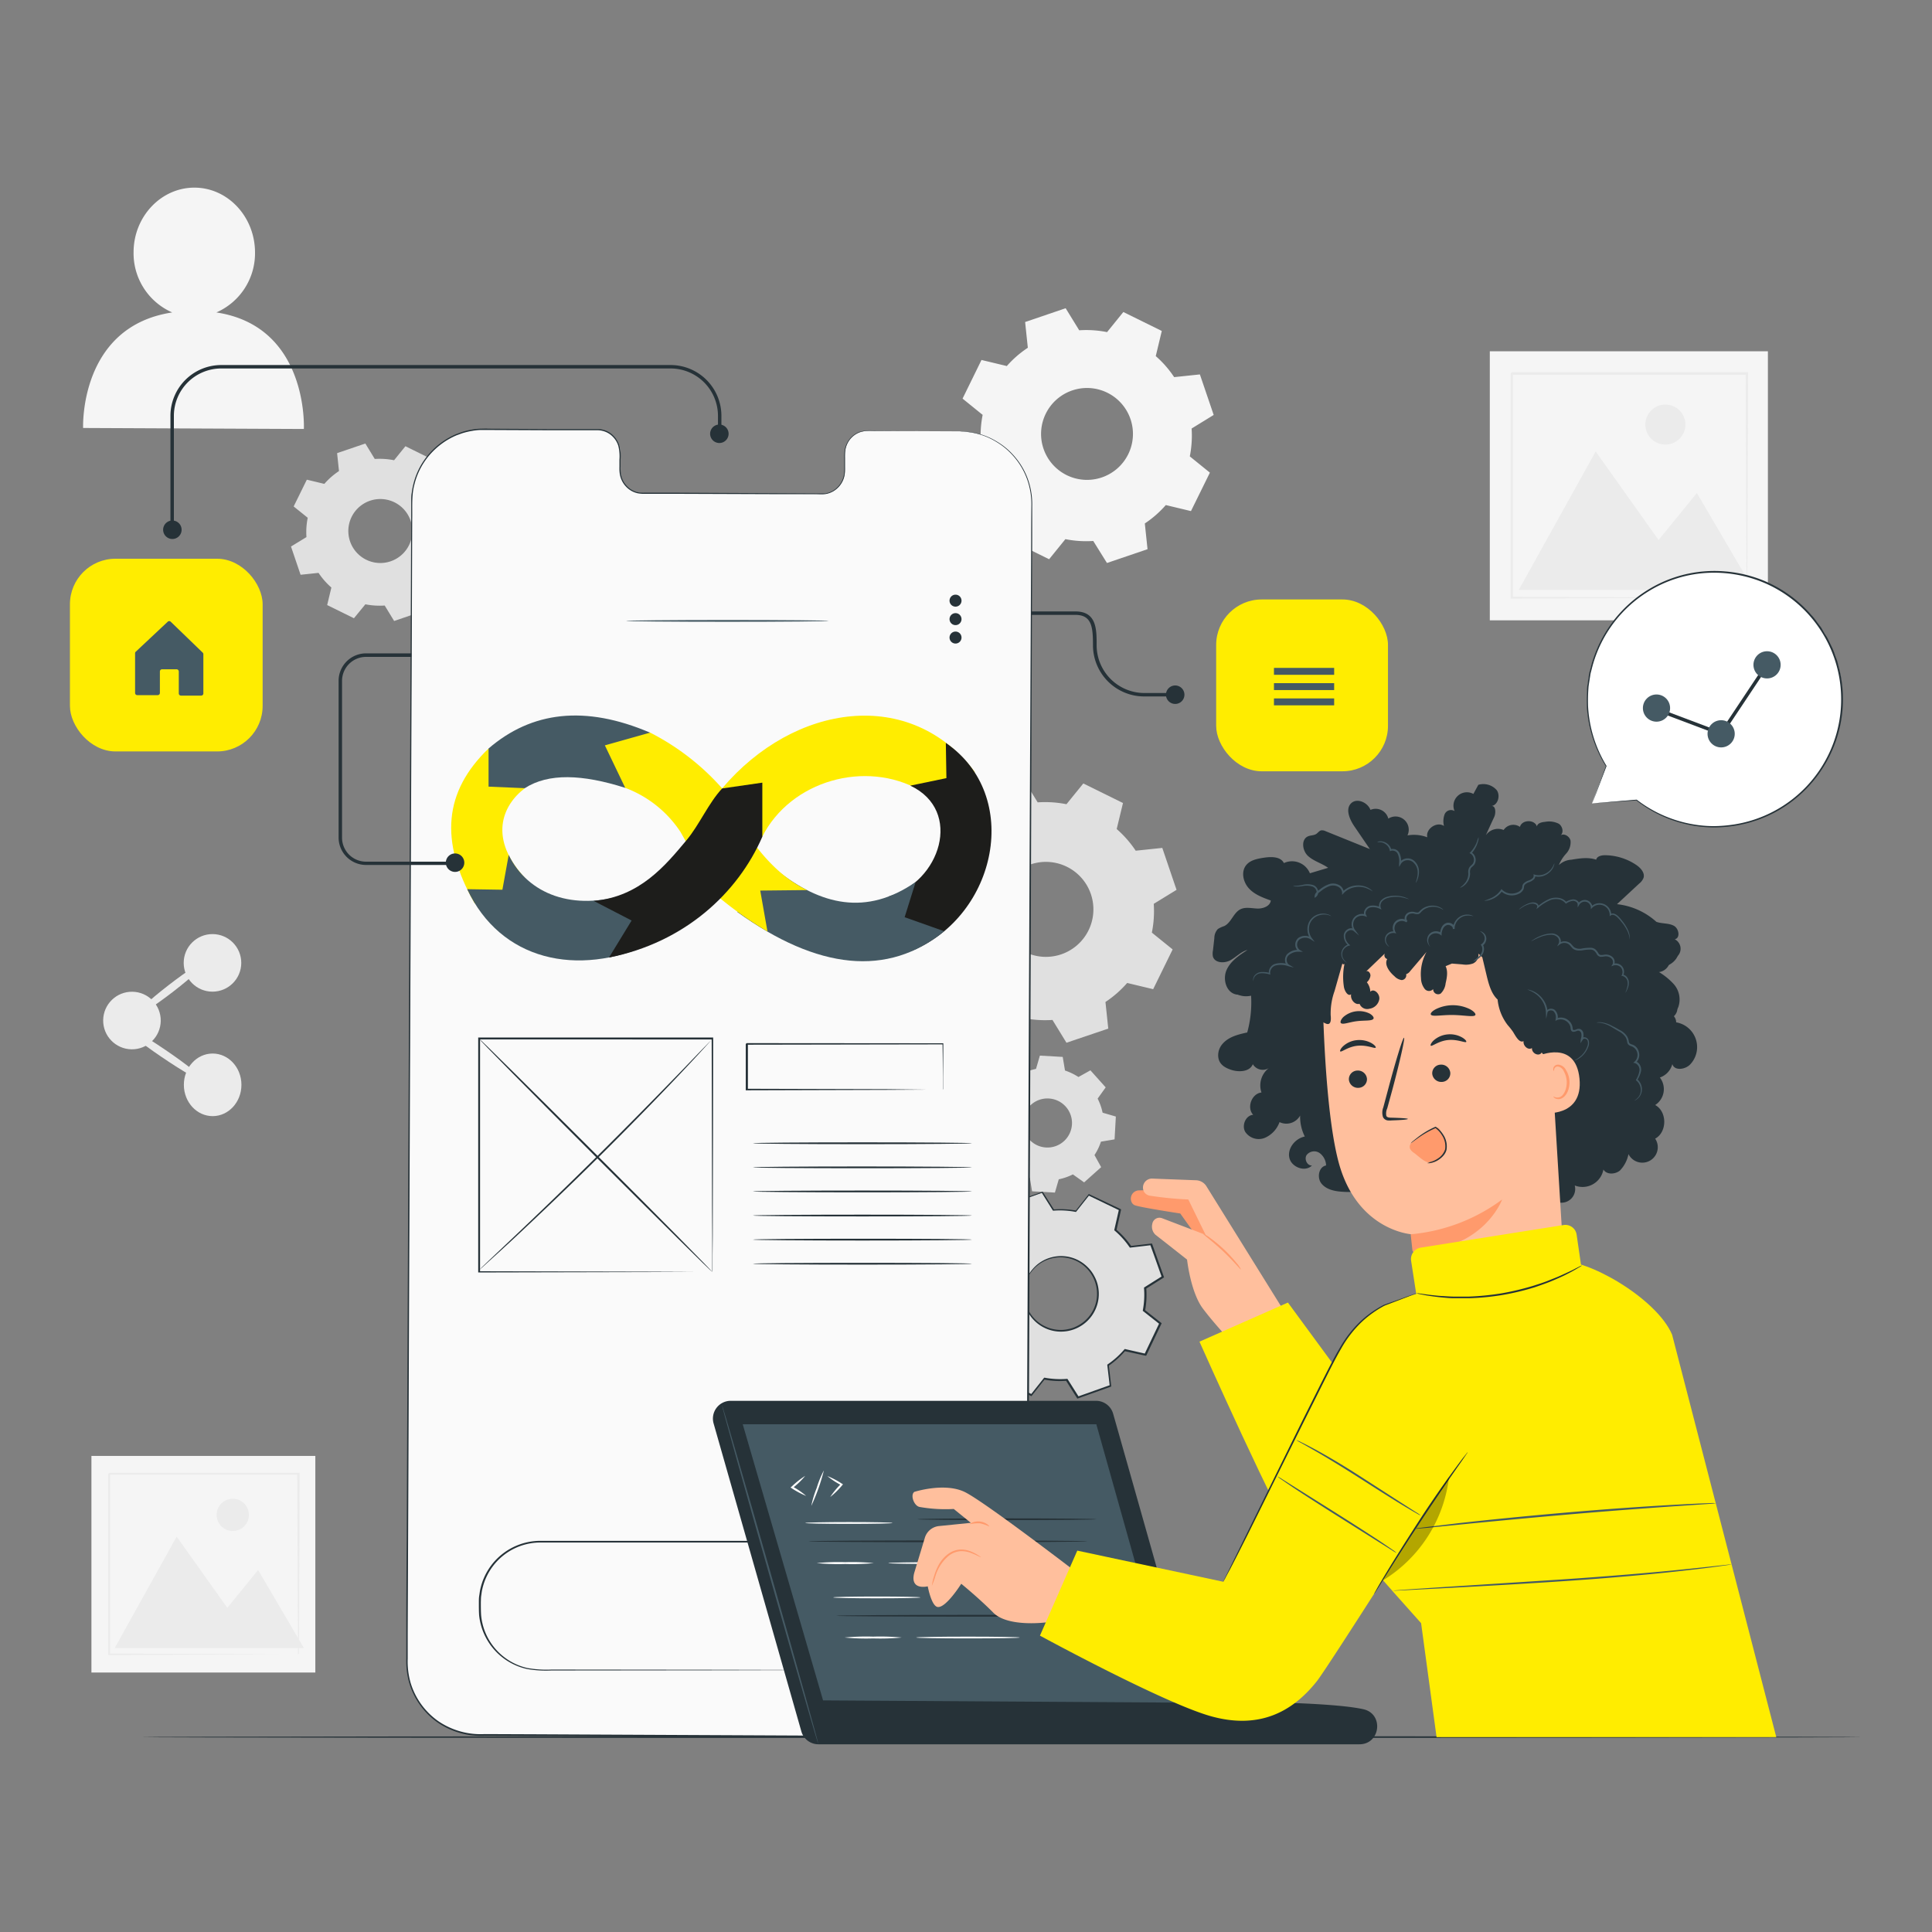 <svg xmlns="http://www.w3.org/2000/svg" id="Livello_1" data-name="Livello 1" width="500" height="500" viewBox="0 0 500 500"><rect x="0" y="0" width="500" height="500" fill="#808080" stroke="none"/><defs><style>      .cls-1 {        fill: #f5f5f5;      }      .cls-2 {        fill: #ebebeb;      }      .cls-3 {        fill: #e0e0e0;      }      .cls-4 {        fill: #263238;      }      .cls-5 {        fill: none;      }      .cls-6 {        fill: #fafafa;      }      .cls-7 {        fill: #455a64;      }      .cls-8 {        fill: #ffed00;      }      .cls-9 {        fill: #1d1d1b;      }      .cls-10 {        fill: #fff;      }      .cls-11 {        fill: #ffbf9d;      }      .cls-12 {        fill: #ff9a6c;      }      .cls-13 {        opacity: 0.3;      }    </style></defs><g><g><rect class="cls-1" x="385.56" y="90.91" width="71.97" height="69.63"></rect><polygon class="cls-2" points="393.05 152.68 412.96 116.84 429.24 139.75 439.14 127.58 453.86 152.68 393.05 152.68"></polygon><path class="cls-2" d="M436.18,109.88A5.18,5.18,0,1,1,431,104.7,5.18,5.18,0,0,1,436.18,109.88Z"></path><path class="cls-2" d="M452,154.78a1.79,1.79,0,0,1,0-.29c0-.21,0-.47,0-.81,0-.74,0-1.79,0-3.13,0-2.76,0-6.76-.07-11.83,0-10.17-.09-24.65-.15-42L452,97l-60.8,0c-.09.07.64-.64.33-.33v15.63q0,7.68,0,15c0,9.75,0,19,0,27.45l-.3-.3,44,.15,12.4.08,3.29,0,.85,0,.3,0h-.27l-.82,0-3.23,0-12.33.07-44.16.16h-.3v-.3c0-8.48,0-17.7,0-27.45q0-7.32,0-15V96.69c-.31.3.41-.43.35-.35l60.8,0h.29v.29c-.06,17.47-.11,32-.15,42.23,0,5-.06,9-.07,11.76,0,1.32,0,2.35,0,3.08,0,.32,0,.57,0,.78A1.15,1.15,0,0,1,452,154.78Z"></path></g><g><rect class="cls-1" x="23.66" y="376.79" width="57.95" height="56.06"></rect><polygon class="cls-2" points="29.69 426.51 45.72 397.67 58.83 416.1 66.8 406.31 78.65 426.51 29.69 426.51"></polygon><path class="cls-2" d="M64.41,392.05a4.17,4.17,0,1,1-4.17-4.17A4.16,4.16,0,0,1,64.41,392.05Z"></path><path class="cls-2" d="M77.11,428.21s0-.08,0-.23,0-.38,0-.66c0-.59,0-1.44,0-2.52,0-2.22,0-5.44-.06-9.52,0-8.19-.07-19.85-.12-33.85l.23.23-48.95,0c-.07.06.51-.51.27-.26h0V394c0,4.12,0,8.16,0,12.08,0,7.85,0,15.28,0,22.11l-.24-.24,35.4.12,10,.06,2.65,0h.68l.24,0h-.87l-2.6,0-9.93.06-35.56.13h-.24v-.24c0-6.83,0-14.26,0-22.11V381.45h0l.29-.29,49,0h.24v.24c0,14.06-.09,25.77-.12,34,0,4.06,0,7.26-.06,9.47,0,1.06,0,1.89,0,2.48,0,.26,0,.46,0,.62A.85.85,0,0,1,77.11,428.21Z"></path></g><path class="cls-3" d="M257.21,286.38a14.32,14.32,0,0,1,1.67-3.48l-1.73-3.13,4.41-3.94,2.91,2.08a14.64,14.64,0,0,1,3.65-1.28l1-3.44,5.91.34.59,3.52a14.92,14.92,0,0,1,3.48,1.68L282.2,277l3.95,4.41-2.08,2.91a14.71,14.71,0,0,1,1.28,3.64l3.43,1-.33,5.91-3.53.59a14.25,14.25,0,0,1-1.67,3.47l1.73,3.13L280.57,306l-2.91-2.07a14.36,14.36,0,0,1-3.65,1.27l-1,3.44-5.91-.33-.59-3.53a14.5,14.5,0,0,1-3.48-1.67l-3.13,1.73L256,300.42l2.08-2.92a14.57,14.57,0,0,1-1.28-3.64l-3.43-1,.33-5.91,3.53-.59Zm7.53,3.91a6.35,6.35,0,1,0,6.7-6A6.34,6.34,0,0,0,264.74,290.29Z"></path><path class="cls-3" d="M249.2,217.24a27.84,27.84,0,0,1,5.61-4.92l-.72-6.89,10.84-3.68,3.62,5.9a28.36,28.36,0,0,1,7.45.48l4.36-5.37,10.27,5.06L289,214.55a28.43,28.43,0,0,1,4.92,5.61l6.88-.72,3.69,10.85-5.9,3.62a28,28,0,0,1-.49,7.45l5.38,4.35L298.44,256l-6.73-1.61a27.85,27.85,0,0,1-5.62,4.92l.73,6.89L276,269.86l-3.62-5.9a28.38,28.38,0,0,1-7.45-.48l-4.35,5.37-10.28-5.06,1.62-6.73a27.89,27.89,0,0,1-4.93-5.61l-6.88.72-3.68-10.84,5.9-3.62a27.94,27.94,0,0,1,.48-7.45l-5.38-4.36,5.07-10.27,6.73,1.61Zm10.46,12.67a12.29,12.29,0,1,0,16.45-5.59A12.28,12.28,0,0,0,259.66,229.91Z"></path><path class="cls-3" d="M83.94,125.23a18.63,18.63,0,0,1,3.79-3.32l-.49-4.64,7.31-2.49,2.44,4a19,19,0,0,1,5,.33l2.93-3.63,6.93,3.42-1.09,4.53a18.63,18.63,0,0,1,3.32,3.79l4.65-.49,2.48,7.31-4,2.45a18.9,18.9,0,0,1-.33,5l3.63,2.94-3.41,6.92-4.54-1.08a19.26,19.26,0,0,1-3.79,3.32l.49,4.64L102,160.71l-2.44-4a18.94,18.94,0,0,1-5-.32L91.6,160l-6.93-3.41,1.09-4.54a18.63,18.63,0,0,1-3.32-3.79l-4.65.49-2.48-7.31,4-2.44a18.59,18.59,0,0,1,.33-5L76,131.07l3.41-6.93,4.54,1.09ZM91,133.77A8.28,8.28,0,1,0,102.09,130,8.28,8.28,0,0,0,91,133.77Z"></path><path class="cls-1" d="M260.52,94.78A27,27,0,0,1,266,90l-.7-6.66,10.49-3.57,3.51,5.71a27.42,27.42,0,0,1,7.21.47l4.21-5.2,9.95,4.9-1.56,6.51a27,27,0,0,1,4.76,5.44l6.66-.7,3.57,10.49-5.71,3.51a27.42,27.42,0,0,1-.47,7.21l5.2,4.21-4.9,9.95-6.51-1.56a27.21,27.21,0,0,1-5.43,4.76l.7,6.66-10.5,3.57L282.93,140a27.42,27.42,0,0,1-7.21-.47l-4.21,5.2-9.95-4.9,1.57-6.51a26.74,26.74,0,0,1-4.77-5.44l-6.66.7-3.57-10.49,5.71-3.51a27.42,27.42,0,0,1,.47-7.21l-5.2-4.21,4.9-10,6.51,1.56Zm10.13,12.27a11.89,11.89,0,1,0,15.93-5.41A11.89,11.89,0,0,0,270.65,107.05Z"></path><path class="cls-1" d="M56,80.86A16.72,16.72,0,0,0,66,65.38c0-9.25-7-16.78-15.63-16.82S34.6,56,34.57,65.23a16.71,16.71,0,0,0,10,15.63c-24.16,3.64-23.06,29.9-23.06,29.9l57.13.26S79.94,84.48,56,80.86Z"></path><g><circle class="cls-2" cx="34.15" cy="264.11" r="7.45" transform="translate(-230.41 294.57) rotate(-89.2)"></circle><circle class="cls-2" cx="54.99" cy="249.19" r="7.45"></circle><ellipse class="cls-2" cx="55.03" cy="280.75" rx="7.45" ry="8.1" transform="translate(-0.39 0.08) rotate(-0.08)"></ellipse><path class="cls-2" d="M52.83,279.79c-.32.47-5.27-2.34-11.06-6.28s-10.23-7.51-9.91-8,5.27,2.34,11.06,6.28S53.15,279.33,52.83,279.79Z"></path><path class="cls-2" d="M53.43,248.67c.34.44-3.48,4-8.54,7.91s-9.45,6.74-9.8,6.29,3.48-4,8.54-7.91S53.08,248.22,53.43,248.67Z"></path></g><path class="cls-4" d="M481.9,449.56c0,.13-99.71.23-222.69.23s-222.72-.1-222.72-.23,99.7-.24,222.72-.24S481.9,449.43,481.9,449.56Z"></path><g><path class="cls-3" d="M257.57,320.89A21.83,21.83,0,0,1,261.9,317l-.63-5.37,8.42-3,2.88,4.57a21.54,21.54,0,0,1,5.82.31l3.34-4.24,8.06,3.85-1.19,5.26a21.88,21.88,0,0,1,3.9,4.33l5.36-.63,3,8.42-4.57,2.88a21.94,21.94,0,0,1-.3,5.82l4.23,3.34-3.84,8.06-5.27-1.19a22.2,22.2,0,0,1-4.33,3.9l.63,5.36-8.42,3-2.88-4.57a21.86,21.86,0,0,1-5.81-.3L266.93,361l-8.06-3.85,1.19-5.26a21.83,21.83,0,0,1-3.89-4.33l-5.37.63-3-8.42,4.56-2.88a22,22,0,0,1,.31-5.82l-4.24-3.34,3.85-8.06,5.26,1.19Zm8.29,9.78a9.58,9.58,0,1,0,12.78-4.52A9.57,9.57,0,0,0,265.86,330.67Z"></path><g><path class="cls-5" d="M257.57,320.89A21.83,21.83,0,0,1,261.9,317l-.63-5.37,8.42-3,2.88,4.57a21.54,21.54,0,0,1,5.82.31l3.34-4.24,8.06,3.85-1.19,5.26a21.88,21.88,0,0,1,3.9,4.33l5.36-.63,3,8.42-4.57,2.88a21.94,21.94,0,0,1-.3,5.82l4.23,3.34-3.84,8.06-5.27-1.19a22.2,22.2,0,0,1-4.33,3.9l.63,5.36-8.42,3-2.88-4.57a21.86,21.86,0,0,1-5.81-.3L266.93,361l-8.06-3.85,1.19-5.26a21.83,21.83,0,0,1-3.89-4.33l-5.37.63-3-8.42,4.56-2.88a22,22,0,0,1,.31-5.82l-4.24-3.34,3.85-8.06,5.26,1.19Zm8.29,9.78a9.58,9.58,0,1,0,12.78-4.52A9.57,9.57,0,0,0,265.86,330.67Z"></path><path class="cls-4" d="M265.86,330.67a7.26,7.26,0,0,1,1.21-2,9.54,9.54,0,0,1,5.45-3.37,9.67,9.67,0,0,1,9,2.67,9,9,0,0,1,1.67,2.26,9.16,9.16,0,0,1,1,2.77,9.74,9.74,0,0,1-5,10.47,9.82,9.82,0,0,1-5.58,1.11,9.75,9.75,0,0,1-4.82-1.86,9.66,9.66,0,0,1-2.89-3.43,9.51,9.51,0,0,1-.82-6.36,7.33,7.33,0,0,1,.83-2.22,20.42,20.42,0,0,0-.65,2.25,9.57,9.57,0,0,0,.93,6.18,9.41,9.41,0,0,0,7.46,5,8.39,8.39,0,0,0,2.68-.14,8.52,8.52,0,0,0,2.64-.94,9.31,9.31,0,0,0,4.77-10,9.44,9.44,0,0,0-2.51-4.82,9.47,9.47,0,0,0-14,.51A19.88,19.88,0,0,0,265.86,330.67Z"></path><path class="cls-4" d="M257.57,320.89l-.33-.06-1-.21-4-.85.08,0-3.8,8.08,0-.14,4.25,3.33.07.05,0,.08a21.89,21.89,0,0,0-.29,5.78V337l-.08.05-4.56,2.89.07-.19c1,2.65,2,5.46,3,8.41l-.2-.12,5.36-.64h.12l.07.09a21.94,21.94,0,0,0,3.86,4.29l.09.08,0,.12c-.37,1.63-.77,3.43-1.19,5.26L259,357l8.07,3.84-.27.06c1-1.32,2.19-2.77,3.34-4.24l.09-.11.13,0a22.15,22.15,0,0,0,5.75.3h.14l.07.11,2.89,4.57-.27-.1,8.42-3-.16.25c-.2-1.7-.41-3.53-.63-5.37v-.14l.11-.08a22,22,0,0,0,4.28-3.84h0l.09-.11.13,0,5.27,1.2-.26.12,3.85-8.06.06.28-4.23-3.34-.11-.09,0-.14a21.41,21.41,0,0,0,.31-5.75v-.14l.11-.07,4.57-2.88-.09.26c-1-2.87-2-5.68-3-8.42l.22.14-5.36.63h-.12l-.07-.1a21.8,21.8,0,0,0-3.86-4.3l-.09-.08,0-.11,1.2-5.27.1.22-8-3.86.21-.05-3.35,4.23-.06.08-.1,0a21.61,21.61,0,0,0-5.77-.32h-.1l-.05-.08-2.86-4.57.16,0-8.43,3,.06-.11c.24,2.15.44,3.9.61,5.37v0l0,0a22.51,22.51,0,0,0-3.37,2.79c-.34.34-.58.61-.75.78a3.45,3.45,0,0,1-.25.26l.22-.28c.16-.19.39-.46.73-.81a21,21,0,0,1,3.34-2.87l0,.07c-.18-1.46-.4-3.21-.66-5.35v-.09l.08,0,8.41-3,.1,0,.06.09,2.89,4.56-.14-.07a22.21,22.21,0,0,1,5.86.29l-.16.06,3.33-4.24.09-.11.13.06,8.07,3.83.14.07,0,.15q-.57,2.56-1.18,5.26l-.07-.19a22.24,22.24,0,0,1,3.94,4.36l-.2-.09,5.36-.63.17,0,.06.16,3,8.42.06.16-.15.1-4.57,2.88.11-.21a22,22,0,0,1-.31,5.88l-.08-.22,4.24,3.34.14.11-.08.17c-1.26,2.65-2.55,5.34-3.84,8.06l-.08.17-.18,0L291,349.66l.23-.08h0a22.39,22.39,0,0,1-4.38,3.93l.1-.22c.22,1.84.43,3.67.63,5.36l0,.18-.17.07-8.42,3-.17.06-.1-.15-2.88-4.57.21.1a21.76,21.76,0,0,1-5.87-.31l.21-.08-3.35,4.24-.11.13-.15-.07-8.06-3.86-.15-.07,0-.16c.42-1.83.82-3.63,1.2-5.26l.06.19A21.77,21.77,0,0,1,256,347.7l.18.08-5.36.62-.15,0-.05-.14-3-8.42,0-.13.11-.07,4.57-2.87-.07.14a22.36,22.36,0,0,1,.32-5.85l.05.13-4.22-3.36-.08-.06,0-.08,3.89-8,0-.06,0,0,3.9.92,1,.24Z"></path></g></g><g><g><path class="cls-6" d="M248.38,111.63l-23.87-.11a5.93,5.93,0,0,0-5.83,6l0,4.31a5.92,5.92,0,0,1-5.82,6l-46.53-.21a5.92,5.92,0,0,1-5.77-6.07l0-4.32a5.92,5.92,0,0,0-5.77-6.07l-8.4,0-20.9-.1a18.78,18.78,0,0,0-18.87,18.66l-1.27,300.46A18.77,18.77,0,0,0,124.05,449l122.88.57a18.76,18.76,0,0,0,18.87-18.65l1.27-300.47A18.75,18.75,0,0,0,248.38,111.63Z"></path><path class="cls-4" d="M248.38,111.63l.64,0a15.69,15.69,0,0,1,1.9.16,17.62,17.62,0,0,1,7,2.45,17.9,17.9,0,0,1,4.27,3.47,18.74,18.74,0,0,1,3.56,5.6,19.33,19.33,0,0,1,1.38,7.61c0,2.77,0,5.72,0,8.84-.09,25-.22,61.13-.38,105.78s-.38,97.84-.61,156.89q0,11.07-.09,22.41l0,5.69a19.1,19.1,0,0,1-3.28,10.93,20.42,20.42,0,0,1-4,4.25,18.56,18.56,0,0,1-5.11,2.85,20.88,20.88,0,0,1-2.83.82,20.54,20.54,0,0,1-2.93.34c-3.93.07-7.84,0-11.78,0l-23.88-.11-49-.22-25.06-.11-12.66-.06a19.92,19.92,0,0,1-12.19-3.39,19.15,19.15,0,0,1-7.41-10.26,20.55,20.55,0,0,1-.77-6.33l0-6.32q0-12.63.11-25.07.1-24.9.21-49c.14-32.13.27-63.13.4-92.66s.26-57.59.38-83.85q.09-19.68.17-38c0-1.53,0-3,0-4.55,0-.76,0-1.52.14-2.27a18.28,18.28,0,0,1,.42-2.23,18.69,18.69,0,0,1,4.08-7.86,19.42,19.42,0,0,1,7-5.08c.68-.23,1.35-.52,2-.7a17,17,0,0,1,2.09-.47,15,15,0,0,1,2.11-.23c.71,0,1.42-.06,2.11,0l16.34.09,7.87,0,3.85,0a5.87,5.87,0,0,1,3.65,1.12,6.23,6.23,0,0,1,2.21,3.07,11.08,11.08,0,0,1,.31,3.7c0,.61,0,1.22,0,1.82a9.64,9.64,0,0,0,.08,1.79,5.89,5.89,0,0,0,1.47,3.12,5.65,5.65,0,0,0,2.91,1.72,7.41,7.41,0,0,0,1.7.13h1.73l6.77,0,24.72.13,10.9.06c.86,0,1.73,0,2.55,0a5.56,5.56,0,0,0,2.3-.81,6,6,0,0,0,2.63-3.8,10.88,10.88,0,0,0,.14-2.28c0-.76,0-1.5,0-2.24a12.16,12.16,0,0,1,.12-2.18,6.23,6.23,0,0,1,.73-2,5.93,5.93,0,0,1,3-2.6,9.73,9.73,0,0,1,3.72-.36l12.16.08,7.48,0,2.55,0h-10l-12.16,0a9.58,9.58,0,0,0-3.67.36,5.76,5.76,0,0,0-2.94,2.54,6.15,6.15,0,0,0-.71,2,12.64,12.64,0,0,0-.11,2.15v2.24a10.73,10.73,0,0,1-.15,2.32,6.16,6.16,0,0,1-2.7,3.92,5.77,5.77,0,0,1-2.37.85c-.87.08-1.71,0-2.58,0l-10.9,0-24.72-.09-6.77,0h-1.73a8.11,8.11,0,0,1-1.76-.15,5.9,5.9,0,0,1-3.06-1.8,6.16,6.16,0,0,1-1.54-3.26,10.24,10.24,0,0,1-.08-1.83c0-.6,0-1.21,0-1.82a11.12,11.12,0,0,0-.31-3.61,5.88,5.88,0,0,0-2.11-2.92,5.62,5.62,0,0,0-3.47-1.06l-3.86,0-7.86,0-16.34-.07c-.7,0-1.4,0-2.09,0a14.54,14.54,0,0,0-2.08.23,18.35,18.35,0,0,0-2.05.46c-.68.18-1.33.46-2,.69a19.07,19.07,0,0,0-6.89,5,18.31,18.31,0,0,0-4,7.72c-.78,2.87-.5,5.91-.57,9q-.06,18.28-.14,38c-.11,26.26-.22,54.32-.34,83.84s-.25,60.53-.38,92.66q-.09,24.11-.2,49-.06,12.45-.11,25.07,0,3.15,0,6.32a20.2,20.2,0,0,0,.74,6.2,18.78,18.78,0,0,0,7.23,10,19.47,19.47,0,0,0,11.93,3.31l12.66.05,25.06.12,49,.23,23.88.11c3.94,0,7.88.09,11.76,0a21.21,21.21,0,0,0,2.86-.32,21.51,21.51,0,0,0,2.77-.81,18.23,18.23,0,0,0,5-2.78,19.94,19.94,0,0,0,3.9-4.15,19.5,19.5,0,0,0,2.43-5.11c1.13-3.63.7-7.49.81-11.26q0-11.34.1-22.41c.27-59.05.51-112.23.71-156.89s.4-80.8.52-105.78q0-4.68.05-8.84a19.07,19.07,0,0,0-1.35-7.56,18.48,18.48,0,0,0-3.51-5.57,18,18,0,0,0-4.23-3.47,17.61,17.61,0,0,0-7-2.48,14.37,14.37,0,0,0-1.89-.18Z"></path></g><path class="cls-4" d="M227.44,432.33l.72-.06.87-.06,1.21-.19a17,17,0,0,0,3.25-1,16.79,16.79,0,0,0,3.94-2.44,15.4,15.4,0,0,0,5.48-11.07,20.74,20.74,0,0,0-.8-7.84,15.65,15.65,0,0,0-1.94-3.85,16.35,16.35,0,0,0-3.1-3.3,15.09,15.09,0,0,0-4.13-2.34,16.9,16.9,0,0,0-2.36-.7,15.94,15.94,0,0,0-2.5-.28c-3.41-.07-7,0-10.68,0l-23.58,0-54,0a15.41,15.41,0,0,0-15,12.06c-.14.55-.19,1.11-.28,1.67s-.07,1.12-.1,1.68c0,1.14,0,2.28.07,3.39a15.45,15.45,0,0,0,12,13.69,28.26,28.26,0,0,0,6.23.39l44.13.05,29.75.07,8.09,0,2.1,0c.48,0,.72,0,.72,0s-.24,0-.72,0l-2.1,0-8.09,0-29.75.07-44.13.05a28.15,28.15,0,0,1-6.32-.38A15.92,15.92,0,0,1,124,418.08c-.08-1.15-.07-2.29-.07-3.43,0-.57,0-1.15.1-1.73s.15-1.16.29-1.72a15.91,15.91,0,0,1,15.49-12.43l54,0,23.58,0c3.7,0,7.26,0,10.7.05a17.93,17.93,0,0,1,2.55.29,17.67,17.67,0,0,1,2.41.73,15.3,15.3,0,0,1,4.21,2.4,16.29,16.29,0,0,1,3.16,3.39,15.81,15.81,0,0,1,2,3.92,21,21,0,0,1,.78,8,15.57,15.57,0,0,1-5.63,11.19,15.08,15.08,0,0,1-7.29,3.37l-1.21.17-.88,0Z"></path><path class="cls-7" d="M214.47,160.69c0,.12-11.74.23-26.22.23s-26.23-.11-26.23-.23,11.74-.24,26.23-.24S214.47,160.56,214.47,160.69Z"></path><g><path class="cls-4" d="M248.84,155.45a1.55,1.55,0,1,1-1.55-1.55A1.55,1.55,0,0,1,248.84,155.45Z"></path><path class="cls-4" d="M248.84,160.23a1.55,1.55,0,1,1-1.55-1.55A1.55,1.55,0,0,1,248.84,160.23Z"></path><path class="cls-4" d="M248.84,165a1.55,1.55,0,1,1-1.55-1.55A1.55,1.55,0,0,1,248.84,165Z"></path></g><path class="cls-4" d="M184.33,329.18s0-.1,0-.29,0-.48,0-.84c0-.75,0-1.84,0-3.25,0-2.86,0-7-.05-12.29,0-10.57-.06-25.64-.1-43.7l.2.2L124,269h0l.24-.23c0,22.1,0,42.82,0,60.37L124,329l43.71.1,12.29.05,3.25,0h0l-3.21,0-12.24.06-43.84.1h-.2v-.2c0-17.55,0-38.27,0-60.37v-.24H124l60.37,0h.2v.21c0,18.12-.08,33.23-.1,43.83,0,5.26,0,9.4-.06,12.24,0,1.39,0,2.47,0,3.21,0,.35,0,.62,0,.82S184.33,329.18,184.33,329.18Z"></path><path class="cls-4" d="M184.13,269.09l-.13.17-.43.49-1.65,1.82c-1.44,1.58-3.55,3.84-6.17,6.62-5.25,5.55-12.6,13.14-20.88,21.34s-16,15.48-21.55,20.68c-2.8,2.6-5.09,4.68-6.68,6.11L124.8,328l-.48.41c-.11.09-.17.14-.18.13a1,1,0,0,1,.15-.16l.45-.45,1.78-1.7,6.57-6.22c5.55-5.26,13.16-12.56,21.45-20.77s15.66-15.75,21-21.24l6.28-6.52,1.72-1.76.45-.45C184.06,269.13,184.12,269.08,184.13,269.09Z"></path><path class="cls-4" d="M184.33,329.18c-.09.09-13.68-13.35-30.35-30s-30.12-30.26-30-30.36,13.68,13.35,30.36,30S184.42,329.09,184.33,329.18Z"></path><path class="cls-4" d="M244,282a1.12,1.12,0,0,1,0-.22v-.6q0-.84,0-2.34c0-2,0-5-.08-8.7l.14.14-50.73.09h0l.23-.23h0V282l-.23-.23,36.12.1L240,282l2.89,0h.76l.27,0h-.24l-.73,0-2.84,0-10.64.06-36.28.11H193V270.19h0c.1-.1-.24.23.23-.23h0L244,270h.13v.13c0,3.75-.05,6.72-.07,8.78,0,1,0,1.76,0,2.31,0,.24,0,.43,0,.58A1.31,1.31,0,0,1,244,282Z"></path><g><path class="cls-4" d="M251.56,295.87c0,.13-12.7.24-28.36.24s-28.37-.11-28.37-.24,12.7-.23,28.37-.23S251.56,295.75,251.56,295.87Z"></path><path class="cls-4" d="M251.56,302.11c0,.13-12.7.23-28.36.23s-28.37-.1-28.37-.23,12.7-.23,28.37-.23S251.56,302,251.56,302.11Z"></path><path class="cls-4" d="M251.56,308.34c0,.13-12.7.24-28.36.24s-28.37-.11-28.37-.24,12.7-.23,28.37-.23S251.56,308.22,251.56,308.34Z"></path><path class="cls-4" d="M251.56,314.58c0,.13-12.7.23-28.36.23s-28.37-.1-28.37-.23,12.7-.23,28.37-.23S251.56,314.45,251.56,314.58Z"></path><path class="cls-4" d="M251.56,320.81c0,.13-12.7.24-28.36.24s-28.37-.11-28.37-.24,12.7-.23,28.37-.23S251.56,320.68,251.56,320.81Z"></path><path class="cls-4" d="M251.56,327.05c0,.13-12.7.23-28.36.23s-28.37-.1-28.37-.23,12.7-.23,28.37-.23S251.56,326.92,251.56,327.05Z"></path></g><g><path class="cls-8" d="M126.44,193.71,135.82,204c-5.87,4.43-9.55,13.12.28,23.46l-13.22,6.4C113.62,217.63,114.93,204.81,126.44,193.71Z"></path><path class="cls-7" d="M120.91,230.12l9.11.14,1.63-9c5,10.27,16.82,14.56,30.34,10.18l6.83,12.69C149.3,253.07,129.55,248.5,120.91,230.12Z"></path><path class="cls-8" d="M197.26,216.55c7.38-14.59,26.86-20,40.86-12l14.2-4.7c-16.58-22.12-46.71-17.92-65.43,4.18Z"></path><path class="cls-9" d="M230,232l6,14.07c22-9.15,28.62-40.15,8.78-53.81l.15,9.12-9.34,1.94C249.38,209.84,243.25,228.33,230,232Z"></path><path class="cls-7" d="M190.78,236c20.82,15,39,16.93,53.57,5l-10.23-3.63,2.85-9.11c-12.75,8.85-24.6,6-36-3.09Z"></path><path class="cls-7" d="M126.44,193.71v9.87l9.38.4c6.09-3.94,14.9-3.62,26-.08l6.45-14.28C151.4,182.4,137.58,184.12,126.44,193.71Z"></path><path class="cls-8" d="M161.81,203.9l-5.27-11,11.72-3.3a63.13,63.13,0,0,1,18.63,14.43c5.39,11.87,12.78,22,22,26.32l-12.14.13,1.87,10.59a97.4,97.4,0,0,1-13.38-9.53l-9.11-16.21A29.54,29.54,0,0,0,161.81,203.9Z"></path><path class="cls-9" d="M186.89,204.05c-3.56,3.82-5.9,9.44-9.25,13.43-5.34,6.37-12,14.6-24,15.67l9.82,5.08-5.85,9.58c19.61-3.9,33.33-16.69,39.68-31.26v-14Z"></path></g></g><g><path class="cls-4" d="M306.53,179.8a2.39,2.39,0,1,1-2.39-2.4A2.39,2.39,0,0,1,306.53,179.8Z"></path><path class="cls-4" d="M304.14,180.24h-8A13.26,13.26,0,0,1,282.86,167c0-4.78-.32-7.87-4.59-7.87H267v-.89h11.32c5.49,0,5.49,4.62,5.49,8.7a12.37,12.37,0,0,0,12.34,12.41h8Z"></path></g><g><rect class="cls-8" x="18.1" y="144.6" width="49.87" height="49.87" rx="11.78"></rect><path class="cls-7" d="M35.55,179.9h5.27a.56.56,0,0,0,.56-.56v-5.56a.57.57,0,0,1,.56-.57H45.7a.58.58,0,0,1,.57.57v5.68a.56.56,0,0,0,.56.56h5.24a.56.56,0,0,0,.56-.56V169.3a.54.54,0,0,0-.17-.4l-8.28-8a.55.55,0,0,0-.77,0l-8.27,7.76a.52.52,0,0,0-.18.41l0,10.24A.56.56,0,0,0,35.55,179.9Z"></path></g><g><rect class="cls-8" x="314.74" y="155.14" width="44.47" height="44.47" rx="11.78"></rect><g><rect class="cls-7" x="329.7" y="172.85" width="15.58" height="1.79"></rect><rect class="cls-7" x="329.7" y="176.8" width="15.58" height="1.79"></rect><rect class="cls-7" x="329.7" y="180.75" width="15.58" height="1.79"></rect></g></g><g><path class="cls-4" d="M47,137.1a2.39,2.39,0,1,1-2.39-2.39A2.39,2.39,0,0,1,47,137.1Z"></path><path class="cls-4" d="M188.56,112.26a2.39,2.39,0,1,1-2.39-2.39A2.39,2.39,0,0,1,188.56,112.26Z"></path><path class="cls-4" d="M45,136.14h-.89V107.61A13.16,13.16,0,0,1,57.29,94.47H173.55a13.16,13.16,0,0,1,13.15,13.14v4.65h-.89v-4.65a12.27,12.27,0,0,0-12.26-12.25H57.29A12.27,12.27,0,0,0,45,107.61Z"></path></g><g><path class="cls-4" d="M120.16,223.27a2.39,2.39,0,1,1-2.39-2.4A2.39,2.39,0,0,1,120.16,223.27Z"></path><path class="cls-4" d="M118,223.85H94.73a7.1,7.1,0,0,1-7.1-7.1V176.19a7.1,7.1,0,0,1,7.1-7.1h11.73V170H94.73a6.22,6.22,0,0,0-6.21,6.21v40.56A6.22,6.22,0,0,0,94.73,223H118Z"></path></g><g><g><path class="cls-10" d="M412,207.93l3.62-9.7a33.06,33.06,0,1,1,7.92,8.81v0Z"></path><path class="cls-4" d="M412,207.93l.77-.07,2.22-.19,8.55-.72-.07.17v0a.1.1,0,0,1,.14-.14,33.1,33.1,0,0,0,14.94,6.42,30.94,30.94,0,0,0,5.08.4,36.54,36.54,0,0,0,5.42-.47,32.78,32.78,0,0,0,6.58-62.88,33.44,33.44,0,0,0-14.93-2.11,32.28,32.28,0,0,0-13.53,4.37,32.86,32.86,0,0,0-15,19.53c-.12.46-.24.91-.35,1.36a8,8,0,0,0-.29,1.36c-.14.9-.28,1.79-.41,2.67a44.43,44.43,0,0,0-.13,5.12,32.83,32.83,0,0,0,4.77,15.45.14.14,0,0,1,0,.09c-1.19,3.12-2.11,5.52-2.73,7.16-.32.81-.55,1.43-.72,1.86s-.26.64-.26.64l.22-.61c.15-.43.37-1,.66-1.85.61-1.66,1.5-4.1,2.65-7.27v.08a32.94,32.94,0,0,1-4.91-15.54,47.69,47.69,0,0,1,.11-5.17c.13-.88.27-1.78.4-2.7a11.15,11.15,0,0,1,.29-1.37c.12-.45.23-.91.35-1.37a33.26,33.26,0,0,1,15.17-19.81,32.68,32.68,0,0,1,13.69-4.44A33.85,33.85,0,0,1,455.77,150a33,33,0,0,1,13.08,9.24,15.63,15.63,0,0,1,1.26,1.56l1.2,1.61,1,1.7a13.43,13.43,0,0,1,1,1.74c.29.59.57,1.19.86,1.78a19.24,19.24,0,0,1,.71,1.83c.22.62.47,1.22.65,1.84l.48,1.88a32.75,32.75,0,0,1,.14,15,33.4,33.4,0,0,1-15.81,21.5,33,33,0,0,1-11.26,4,37.06,37.06,0,0,1-5.48.46,33.78,33.78,0,0,1-5.12-.43,33,33,0,0,1-15-6.57l.14-.14h0a.11.11,0,0,1,0,.15l-.06,0-8.64.59-2.19.14Z"></path></g><g><polygon class="cls-4" points="445.6 190.45 428.54 184.01 428.86 183.18 445.25 189.36 456.94 171.81 457.69 172.3 445.6 190.45"></polygon><circle class="cls-7" cx="428.7" cy="183.25" r="3.52"></circle><circle class="cls-7" cx="445.43" cy="189.91" r="3.52"></circle><circle class="cls-7" cx="457.31" cy="172.06" r="3.52"></circle></g></g><g><g><path class="cls-4" d="M308.13,437c-3.53-12.89-16.43-58.38-20.05-71.13a4.6,4.6,0,0,0-4.42-3.34H189.1a4.6,4.6,0,0,0-4.42,5.86l22.71,79.69a4.58,4.58,0,0,0,4.42,3.34h140c5.49,0,6.37-7.91,1-9.08l-.31-.07c-8.5-1.75-31.16-1.9-39.93-1.89A4.59,4.59,0,0,1,308.13,437Z"></path><polygon class="cls-7" points="192.22 368.6 213.01 440.06 303.97 440.63 283.73 368.6 192.22 368.6"></polygon><path class="cls-10" d="M231,394.15c0,.13-5.06.23-11.31.23s-11.31-.1-11.31-.23,5.07-.24,11.31-.24S231,394,231,394.15Z"></path><path class="cls-10" d="M226.14,404.53a58.89,58.89,0,0,1-7.39.23,59,59,0,0,1-7.4-.23,57.77,57.77,0,0,1,7.4-.24A57.67,57.67,0,0,1,226.14,404.53Z"></path><path class="cls-10" d="M256.71,404.53c0,.13-6,.23-13.42.23s-13.42-.1-13.42-.23,6-.24,13.42-.24S256.71,404.4,256.71,404.53Z"></path><path class="cls-10" d="M208.63,387.14a21.34,21.34,0,0,1-3.76-2l-.28-.17.24-.21.11-.09a21.91,21.91,0,0,1,3.44-2.71,20.08,20.08,0,0,1-3.14,3.06l-.1.09,0-.37A19.24,19.24,0,0,1,208.63,387.14Z"></path><path class="cls-10" d="M214.12,382a20.58,20.58,0,0,1,3.81,2l.24.15-.19.21,0,0a20.63,20.63,0,0,1-3.12,3.06,20,20,0,0,1,2.78-3.37l0-.06.05.36A19.72,19.72,0,0,1,214.12,382Z"></path><path class="cls-10" d="M213.22,380.54a51.26,51.26,0,0,1-3.26,9.19,26,26,0,0,1,1.41-4.67A25,25,0,0,1,213.22,380.54Z"></path><path class="cls-4" d="M283.72,393.18c0,.13-10.37.23-23.15.23s-23.16-.1-23.16-.23,10.37-.23,23.16-.23S283.72,393.05,283.72,393.18Z"></path><path class="cls-4" d="M281.46,398.89c0,.13-16.18.24-36.14.24s-36.15-.11-36.15-.24,16.18-.23,36.15-.23S281.46,398.76,281.46,398.89Z"></path><path class="cls-10" d="M238.22,413.41c0,.13-5.06.23-11.31.23s-11.3-.1-11.3-.23,5.06-.23,11.3-.23S238.22,413.28,238.22,413.41Z"></path><path class="cls-10" d="M233.37,423.79a59.12,59.12,0,0,1-7.4.23,59,59,0,0,1-7.4-.23,59,59,0,0,1,7.4-.23A59.12,59.12,0,0,1,233.37,423.79Z"></path><path class="cls-10" d="M263.93,423.79c0,.13-6,.23-13.42.23s-13.42-.1-13.42-.23,6-.23,13.42-.23S263.93,423.66,263.93,423.79Z"></path><path class="cls-4" d="M288.69,418.16c0,.13-16.19.23-36.15.23s-36.15-.1-36.15-.23,16.18-.24,36.15-.24S288.69,418,288.69,418.16Z"></path><path class="cls-7" d="M211.81,451.44c-.13,0-5.82-19.6-12.71-43.85s-12.39-43.94-12.27-44,5.82,19.6,12.71,43.86S211.93,451.41,211.81,451.44Z"></path></g><g><g><path class="cls-11" d="M236.62,386.1s7.75-2.5,13,0,31.83,23,31.83,23L277,424.85l-6.09-5s-10,1.38-13.84-2.49-8.3-7.48-8.3-7.48-4,6.38-6.14,6c-1.6-.28-2.53-5.34-2.53-5.34s-4.67,1.18-3.51-3.44l2.77-9.16a4.27,4.27,0,0,1,3.68-3l8.22-.83-4.43-3.59A38.59,38.59,0,0,1,238,390C236.53,389.72,235.53,386.9,236.62,386.1Z"></path><path class="cls-12" d="M253.84,403c0,.07-.92-.47-2.44-1.06a7,7,0,0,0-2.76-.5,5.6,5.6,0,0,0-3.14,1.22,11.06,11.06,0,0,0-3.41,5.22,22.35,22.35,0,0,1-.91,2.51,11.71,11.71,0,0,1,.6-2.62,14.52,14.52,0,0,1,1.11-2.71,8.5,8.5,0,0,1,2.33-2.77,5.86,5.86,0,0,1,3.4-1.28,6.8,6.8,0,0,1,2.9.62,11.73,11.73,0,0,1,1.74.93C253.66,402.81,253.86,403,253.84,403Z"></path><path class="cls-12" d="M256,395.05a10.09,10.09,0,0,0-2.43-.82,10.34,10.34,0,0,0-2.55.23s.21-.26.68-.45a4.08,4.08,0,0,1,3.75.44C255.87,394.75,256.05,395,256,395.05Z"></path></g><g><path class="cls-12" d="M297.59,308l-2.81.07a2.14,2.14,0,0,0-1.82,3.23,1.52,1.52,0,0,0,.73.62c1.56.58,11.76,2.13,11.76,2.13l4.66,6.51,3.59-2.13s-4.46-12.15-4.17-11.85S297.59,308,297.59,308Z"></path><path class="cls-11" d="M332.89,340.25,312.22,307a3.29,3.29,0,0,0-2.67-1.55l-11.3-.43a2.32,2.32,0,0,0-2.18,3.4,2.13,2.13,0,0,0,1.39,1,87.71,87.71,0,0,0,10.07,1l4.48,9.15-11.25-4.29a1.88,1.88,0,0,0-2.55,1.48,2.88,2.88,0,0,0,.84,2.81c1.91,1.48,8.16,6.41,8.16,6.41s.91,8.44,4.09,12.67,8.24,9.57,8.24,9.57Z"></path><path class="cls-12" d="M321.16,328.55c-.11.09-2-2.28-4.74-4.84s-5.19-4.33-5.11-4.45a7.3,7.3,0,0,1,1.71,1,36.52,36.52,0,0,1,3.72,3.07,35.64,35.64,0,0,1,3.28,3.54A7.12,7.12,0,0,1,321.16,328.55Z"></path></g><g><path class="cls-4" d="M432.44,263.5a2.83,2.83,0,0,0,.62-4.79c1.34-.94.69-3.15-.55-4.21s-2.93-1.62-3.95-2.9a3.37,3.37,0,0,0,3.68-3.33,2.74,2.74,0,0,0,1.18-5.19c1.51-.29,1.11-2.8-.26-3.51s-3-.47-4.49-1A18.13,18.13,0,0,0,418.48,234l5.74-5.33a3.61,3.61,0,0,0,1.12-1.46c.41-1.3-.72-2.57-1.84-3.34a14.74,14.74,0,0,0-8.13-2.54c-.93,0-2.08.26-2.28,1.16-2-.7-4.27-.36-6.4,0a5.14,5.14,0,0,0-3.26,1.39,10,10,0,0,1,1.92-3,4.31,4.31,0,0,0,1.1-3.32c-.25-1.18-1.8-2.06-2.72-1.28,1.06-.64.72-2.41-.31-3.09a5.56,5.56,0,0,0-3.59-.49c-.86.07-1.93.33-2.08,1.18-.6-1.87-3.89-1.78-4.39.12a3,3,0,0,0-4.22.8,3.83,3.83,0,0,0-5.17,2.59c.91-2,1.81-4,2.72-5.93.51-1.12.4-3.1-.8-2.84,1.75-.19,2.48-2.68,1.47-4.12a4.58,4.58,0,0,0-4.77-1.39l-1.28,2.36a3.48,3.48,0,0,0-4.87,4.43,1.78,1.78,0,0,0-2.56.81,5.09,5.09,0,0,0-.18,3.05c-1.85-1.25-4.8.76-4.32,2.93a9.75,9.75,0,0,0-5.13-.49,3.42,3.42,0,0,0-4.95-4.34,3.38,3.38,0,0,0-4.62-2.26c-.77-2-3.59-3.18-5.06-1.66s-.33,4.14.9,5.94l4,5.86-11.48-4.64a2,2,0,0,0-1.13-.2c-.51.12-.83.64-1.27.93-.62.4-1.44.32-2.12.61-1.85.79-1.5,3.72,0,5.09s3.56,1.88,5.2,3.06L339,226a5,5,0,0,0-6.73-2.64c-.85-1.71-3.26-1.67-5.15-1.39-1.69.26-3.54.6-4.61,1.93-1.38,1.71-.79,4.37.69,6s3.63,2.41,5.68,3.15c-.17,1.48-2,2.13-3.48,2.08s-3.07-.47-4.4.2c-1.8.92-2.34,3.43-4.15,4.33a7.83,7.83,0,0,0-1.66.76,3.45,3.45,0,0,0-.92,2.37l-.36,3.21a3.87,3.87,0,0,0,0,1.59c.53,1.66,2.95,1.77,4.48.94s2.78-2.25,4.47-2.69c-2.14,1.38-4.4,2.88-5.43,5.21s-.13,5.68,2.34,6.28,4.66-1.75,6.21-3.8,3.86-4.32,6.31-3.51"></path><path class="cls-4" d="M428.79,262.39c1.67-1.57,5-.11,5,2.19a6.5,6.5,0,0,1,3.63,10.89c-1.29,1.36-4.12,1.71-4.62-.09a5,5,0,0,1-3.23,3.48,4.9,4.9,0,0,1-1.21,7.12c3.12,1.68,3.14,7,0,8.7a4,4,0,1,1-6.91,4,8.51,8.51,0,0,1-2.22,4.26c-1.23,1-3.43,1.13-4.27-.27a5.49,5.49,0,0,1-7.42,4.13,3.55,3.55,0,0,1-6.81,2l-9,1.68a32.5,32.5,0,0,1-6,.75,16.49,16.49,0,0,1-7.48-1.83,5.62,5.62,0,0,0-2.33-.85,5.69,5.69,0,0,0-2.67,1,14.82,14.82,0,0,1-14.48-.55,7.36,7.36,0,0,0-2.12-1.09,6.66,6.66,0,0,0-2.73.15,26.6,26.6,0,0,1-6.73.35c-1.92-.14-4-.6-5.21-2.12s-.69-4.33,1.21-4.67a4.15,4.15,0,0,0-1.68-3.22,2.49,2.49,0,0,0-3.35.51c-.69,1.05.12,2.8,1.37,2.72-1.76,1.8-5.31.45-5.85-2s1.52-5,4-5.5a11.44,11.44,0,0,1-1.21-5.42,4.08,4.08,0,0,1-5.33,1.69,7,7,0,0,1-3.84,4.09,4.2,4.2,0,0,1-5.05-1.59c-.94-1.68.15-4.25,2.07-4.39-1.74-1.86-.38-5.51,2.15-5.77a5.64,5.64,0,0,1,2.22-6.54,3,3,0,0,1-4.46-.79c-.79,2-3.67,2.14-5.73,1.42-1.61-.56-3.24-1.5-3.24-3.75a4.5,4.5,0,0,1,1.09-2.88c1.61-1.9,4.08-2.48,6.43-3a29.14,29.14,0,0,0,1-9.52,5.64,5.64,0,0,1-6.53-3.38l12.29-9.62s30-8,31.07-8.15S429,262.26,429,262.26c1.64,1.38,4.44.37,5.33-1.59a6,6,0,0,0-1.18-6,17.37,17.37,0,0,0-5.13-3.82c2-.36,4.18-.79,5.53-2.43a3.28,3.28,0,0,0,.49-3.62c-.92-1.68-2.94-1.34-4.36-2.2a7.45,7.45,0,0,1-1.92-2.14"></path><path class="cls-11" d="M400.09,250.7a6.41,6.41,0,0,0-6.38-5.9l-34.79-5.12c-11,0-16.83,14.07-16.41,25.05.47,12.18,1.53,27,3.89,35.93,4.74,17.88,18.9,18.77,18.9,18.77s.64,6,1.39,12.58l37.89-7.86Z"></path><g><g><g><path class="cls-4" d="M349.09,279.41a2.35,2.35,0,0,0,2.49,2.12,2.24,2.24,0,0,0,2.19-2.35,2.35,2.35,0,0,0-2.49-2.12A2.24,2.24,0,0,0,349.09,279.41Z"></path><path class="cls-4" d="M370.66,277.88a2.35,2.35,0,0,0,2.49,2.12,2.24,2.24,0,0,0,2.19-2.35,2.35,2.35,0,0,0-2.49-2.12A2.24,2.24,0,0,0,370.66,277.88Z"></path><path class="cls-4" d="M346.86,272.1c.32.28,1.95-1.21,4.46-1.46s4.47.82,4.71.49c.12-.15-.23-.67-1.09-1.17a6.47,6.47,0,0,0-3.81-.77,6.14,6.14,0,0,0-3.51,1.55C346.91,271.41,346.7,272,346.86,272.1Z"></path></g><path class="cls-4" d="M370.28,270.62c.32.27,2-1.21,4.46-1.46s4.48.81,4.72.48c.12-.15-.23-.67-1.1-1.17a6.38,6.38,0,0,0-3.81-.76,6.24,6.24,0,0,0-3.51,1.54C370.33,269.92,370.13,270.5,370.28,270.62Z"></path><path class="cls-4" d="M364.35,289.58c0-.14-1.59-.25-4.15-.32-.65,0-1.27-.06-1.42-.49a3.22,3.22,0,0,1,.24-1.94q.66-2.41,1.39-5.07c1.92-7.21,3.24-13.11,2.95-13.19s-2.08,5.71-4,12.92L358,286.58a3.75,3.75,0,0,0-.07,2.55,1.61,1.61,0,0,0,1.15.83,4.67,4.67,0,0,0,1.1,0C362.78,289.88,364.35,289.73,364.35,289.58Z"></path><path class="cls-12" d="M365.08,319.43a46.49,46.49,0,0,0,23.67-9s-4.82,13.29-23.18,13.44Z"></path><path class="cls-12" d="M365.09,296a21,21,0,0,1,6.46-4.18c1.31-.3,1.14,1.24,2,2.33a4,4,0,0,1,.34,4.17c-.8,1.51-2.45,2.79-3.92,2.59s-2.84-1.7-4.06-2.57a2.91,2.91,0,0,1-.9-.88,1.32,1.32,0,0,1,0-1.32"></path></g><path class="cls-4" d="M370.29,262.55c.32.66,2.79.08,5.77.13s5.44.62,5.76,0c.15-.31-.33-.91-1.36-1.48a10,10,0,0,0-8.78-.07C370.64,261.65,370.15,262.24,370.29,262.55Z"></path><path class="cls-4" d="M347,264.75c.5.53,2.16-.24,4.24-.48s3.87,0,4.22-.64c.15-.31-.19-.85-1-1.32a6.19,6.19,0,0,0-6.82.91C347,263.88,346.81,264.49,347,264.75Z"></path></g><path class="cls-4" d="M402.54,269.3a3.07,3.07,0,0,1-.48,3.58,2.12,2.12,0,0,1-3.07-.5c-.67,1.15-2.61.27-2.52-1.15-.92.66-2.35-.52-2.17-1.79-1.09.56-2-1.2-2.71-2.37a18.09,18.09,0,0,0-1.37-1.74,12.86,12.86,0,0,1-2.64-6.65c-1.67-1.52-2.33-4.08-2.9-6.47-.35-1.48-.71-3-1.06-4.46l-1-.95a2.47,2.47,0,0,1-1.36,2.53,5.33,5.33,0,0,1-2.75.26l-2.76-.22-1.63.68c.66,1.35.34,3,0,4.46a4.27,4.27,0,0,1-1.28,2.63,1.29,1.29,0,0,1-1.94-1.17,1.42,1.42,0,0,1-2.23-.1,4.7,4.7,0,0,1-.92-2.71,11.9,11.9,0,0,1,1.43-6.8l-4.2,4.93a2.14,2.14,0,0,1-1.07.83,1.24,1.24,0,0,1-1.16,1.52,3.15,3.15,0,0,1-1.87-1c-1.28-1.07-2.72-3-1.86-4.44a1,1,0,0,1-.62-1.44l-4.86,4.66c.49-.37,1.17.39,1.13,1.09a2.77,2.77,0,0,1-.93,1.7,4.18,4.18,0,0,1,.9,2.46c.86-1,2.48.46,2.33,1.87a3,3,0,0,1-2.57,2.52,2.11,2.11,0,0,1-2.55-1.28c-1.14.38-2.45-1.1-2.18-2.47-.78.66-1.69-.78-1.87-1.92a16.61,16.61,0,0,1,.23-6.29c.06.29-.24.58-.47.44a.47.47,0,0,1,0-.72l-2.18,7.67a17.11,17.11,0,0,0-1,6.27c.09.88.12,2.09-.6,2.25a1.06,1.06,0,0,1-.6-.09,11,11,0,0,1-5.43-5,8.29,8.29,0,0,1-1-2.49c-.37-1.85.21-3.75.13-5.64a17.58,17.58,0,0,1-.12-2.5,7.59,7.59,0,0,1,1.56-3.46c2.49-3.64,5.14-7.42,8.83-9.19,2.26-1.08,4.77-1.34,7-2.4a40.27,40.27,0,0,0,4-2.42c5.5-3.37,11.87-4.44,18.16-4.6a29.7,29.7,0,0,1,10.49,1.26c3.74,1.28,7.16,3.7,10.42,6.3,4.85,3.88,9.52,8.3,13,13.91,2.64,4.31,4.55,9.48,4.36,14.7s-2.84,10.39-7,11.93l-1.91-1.76"></path><path class="cls-11" d="M398,273.33c.23-.15,9.75-4.35,10.77,5.79s-9.38,9.07-9.43,8.78S398,273.33,398,273.33Z"></path><path class="cls-12" d="M402,283.75s.19.11.51.21a1.74,1.74,0,0,0,1.32-.1c1-.5,1.76-2.29,1.63-4.13a6,6,0,0,0-.75-2.48,2,2,0,0,0-1.46-1.22.91.91,0,0,0-1,.59c-.1.3,0,.49-.07.51s-.24-.14-.2-.57a1.13,1.13,0,0,1,.34-.68,1.31,1.31,0,0,1,.95-.35,2.46,2.46,0,0,1,2,1.39,6,6,0,0,1,.9,2.76c.14,2.05-.72,4.07-2.14,4.64a1.88,1.88,0,0,1-1.64-.11C402.06,284,402,283.77,402,283.75Z"></path><path class="cls-7" d="M359.57,245a2.62,2.62,0,0,1-.83-1.23,1.84,1.84,0,0,1,.29-1.58,2,2,0,0,1,1.89-.71l.43.1-.22-.39a2,2,0,0,1,.29-2.3,2,2,0,0,1,2.53-.19l.3-.35a.81.81,0,0,1-.17-.24,1.11,1.11,0,0,1,.06-1,1.29,1.29,0,0,1,.76-.61,2.21,2.21,0,0,1,1-.07,2.68,2.68,0,0,0,1.17.13c.47-.14.65-.52.88-.71a3.9,3.9,0,0,1,.73-.57,4.2,4.2,0,0,1,1.59-.55,4.33,4.33,0,0,1,2.42.31c.54.23.8.45.82.42s-.2-.29-.74-.59a4.42,4.42,0,0,0-2.55-.47,4.61,4.61,0,0,0-1.73.54,4.37,4.37,0,0,0-.83.62c-.27.24-.46.54-.7.59a2.81,2.81,0,0,1-1-.15,2.62,2.62,0,0,0-1.24.07,1.77,1.77,0,0,0-1,.82,1.55,1.55,0,0,0-.07,1.38,1.05,1.05,0,0,0,.27.38l.3-.35a2.34,2.34,0,0,0-3.44,3.06l.21-.29a2.24,2.24,0,0,0-2.22.9,2.12,2.12,0,0,0,.42,2.81A.82.82,0,0,0,359.57,245Z"></path><path class="cls-7" d="M348.57,249.13a3.21,3.21,0,0,1-1-1.18,2.27,2.27,0,0,1-.09-1.72,2.4,2.4,0,0,1,1.64-1.49l.33-.08-.25-.23a2.85,2.85,0,0,1-1.05-2.39,1.53,1.53,0,0,1,.8-1.12,1.2,1.2,0,0,1,1.36,0l1.45,1.23-1.12-1.53a2.37,2.37,0,0,1-.35-2,2.17,2.17,0,0,1,1.42-1.51,2.36,2.36,0,0,1,1.53,0l.56.2-.27-.53c-.4-.74.3-1.73,1.07-1.92a3.84,3.84,0,0,1,2.47.33l.46.19-.19-.46a1.7,1.7,0,0,1,.37-1.68,3.23,3.23,0,0,1,1.48-.86,8.07,8.07,0,0,1,2.92-.25,12.9,12.9,0,0,1,2.54.61,2.45,2.45,0,0,0-.61-.33,7.53,7.53,0,0,0-1.9-.52,7.69,7.69,0,0,0-3,.16,3.48,3.48,0,0,0-1.67.94,2.06,2.06,0,0,0-.47,2.09l.27-.27a4.23,4.23,0,0,0-2.75-.38,2.08,2.08,0,0,0-1.24.94,1.63,1.63,0,0,0-.12,1.63l.28-.32a2.71,2.71,0,0,0-1.84,0,2.64,2.64,0,0,0-1.71,1.83,2.79,2.79,0,0,0,.43,2.34l.32-.3a1.65,1.65,0,0,0-1.86-.06,2,2,0,0,0-1,1.43A3.2,3.2,0,0,0,349,244.7l.07-.31a2.69,2.69,0,0,0-1.82,1.75,2.44,2.44,0,0,0,.17,1.9,2.56,2.56,0,0,0,.8.91A.92.92,0,0,0,348.57,249.13Z"></path><path class="cls-7" d="M324.4,253.9a1.68,1.68,0,0,1,.45-1.31,2.2,2.2,0,0,1,1.45-.71,6.52,6.52,0,0,1,2.22.28l.26.06-.06-.26a2,2,0,0,1,1.39-2.09,5.74,5.74,0,0,1,3.28.17l1.47.37-1.31-.77a1.62,1.62,0,0,1-.13-2.33,3.7,3.7,0,0,1,2.76-1h.14l.9,0-.8-.42a1.74,1.74,0,0,1-.11-2.76,2.64,2.64,0,0,1,2.95,0l1,.63-.73-.94a4,4,0,0,1-.43-4,3.73,3.73,0,0,1,2.51-2,4.15,4.15,0,0,1,2.17,0c.49.15.73.3.75.27s-.05,0-.17-.13a3.3,3.3,0,0,0-.54-.27,4.16,4.16,0,0,0-2.27-.16,3.94,3.94,0,0,0-2.77,2.11,4.3,4.3,0,0,0,.42,4.4l.28-.31a3.06,3.06,0,0,0-3.46,0,2.23,2.23,0,0,0-.8,1.77,2,2,0,0,0,1,1.75l.1-.43h-.14a4.07,4.07,0,0,0-3.1,1.15,2.34,2.34,0,0,0-.52,1.57,1.67,1.67,0,0,0,.78,1.42l.16-.39a6,6,0,0,0-3.53-.11A2.31,2.31,0,0,0,328.4,252l.2-.2a6.66,6.66,0,0,0-2.33-.22,2.4,2.4,0,0,0-1.56.85,1.67,1.67,0,0,0-.4,1.05C324.32,253.78,324.39,253.91,324.4,253.9Z"></path><path class="cls-7" d="M334.65,229.27a1.35,1.35,0,0,0,.63.15,7.4,7.4,0,0,0,1.78-.1,5.25,5.25,0,0,1,2.59.11,1.61,1.61,0,0,1,1,1,1.18,1.18,0,0,1-.32,1.39l.34.18c0-.59.72-1,1.33-1.5a7.55,7.55,0,0,1,2-1.15,2.77,2.77,0,0,1,2.21.09,1.86,1.86,0,0,1,1.13,1.59v.57l.38-.43a5.16,5.16,0,0,1,2.85-1.55,5.65,5.65,0,0,1,2.59.09,7.58,7.58,0,0,1,2.1,1s-.13-.19-.45-.46a5,5,0,0,0-1.57-.83,5.73,5.73,0,0,0-2.74-.2,5.42,5.42,0,0,0-3.1,1.63l.38.14a2.28,2.28,0,0,0-1.35-2,3.21,3.21,0,0,0-2.56-.13,8.08,8.08,0,0,0-2.16,1.22,9.41,9.41,0,0,0-.92.75,1.69,1.69,0,0,0-.57,1.11l0,.43.36-.25a1.58,1.58,0,0,0,.45-1.88,2,2,0,0,0-1.26-1.21,5.27,5.27,0,0,0-2.76,0,10.43,10.43,0,0,1-1.74.22C334.88,229.29,334.66,229.24,334.65,229.27Z"></path><path class="cls-7" d="M356.34,218a4.21,4.21,0,0,1,1.21,0,2.94,2.94,0,0,1,1.22.6,2.53,2.53,0,0,1,.9,1.46l.05.24.22-.1a1.52,1.52,0,0,1,1.78.75,4.64,4.64,0,0,1,.36,2.51l0,.91.47-.79.08-.13a2,2,0,0,1,1.5-.82,2.2,2.2,0,0,1,1.56.49,3.48,3.48,0,0,1,1.21,2.6,6.49,6.49,0,0,1-.29,2c-.14.47-.24.73-.2.74a2.15,2.15,0,0,0,.37-.68,5.58,5.58,0,0,0,.45-2.1,3.73,3.73,0,0,0-1.27-2.92,2.56,2.56,0,0,0-3.72.41l-.09.17.43.11a4.85,4.85,0,0,0-.45-2.76,1.91,1.91,0,0,0-2.31-.88l.27.14a2.77,2.77,0,0,0-1.08-1.63,3,3,0,0,0-1.38-.57,2.29,2.29,0,0,0-.95.05C356.43,218,356.33,218,356.34,218Z"></path><path class="cls-7" d="M377.81,229.73a1.32,1.32,0,0,0,.59-.2,3.89,3.89,0,0,0,1.27-1.13,4,4,0,0,0,.79-2.4,2.18,2.18,0,0,1,.17-1.28c.22-.35.76-.62,1.05-1.18a2.3,2.3,0,0,0-.93-3l.06.33a7.38,7.38,0,0,0,1.65-2.93,3.1,3.1,0,0,0,.19-1.28,9.33,9.33,0,0,0-.43,1.2,8,8,0,0,1-1.72,2.72l-.2.2.26.13a1.91,1.91,0,0,1,.7,2.44c-.18.41-.66.65-1,1.13A2.42,2.42,0,0,0,380,226a4,4,0,0,1-.64,2.22A5.94,5.94,0,0,1,377.81,229.73Z"></path><path class="cls-7" d="M384.13,233.11s.14,0,.39,0a5.59,5.59,0,0,0,1.07-.21,6.2,6.2,0,0,0,3.17-2.29l-.3,0a4,4,0,0,0,2.85,1.12,4.19,4.19,0,0,0,1.68-.38,2.51,2.51,0,0,0,1.33-1.3,6.23,6.23,0,0,0,.11-.68.93.93,0,0,1,.24-.46,2.89,2.89,0,0,1,1-.58,3.77,3.77,0,0,0,1.13-.61,1.29,1.29,0,0,0,.52-1.2l-.26.24a4.07,4.07,0,0,0,2.79-.24,4.48,4.48,0,0,0,1.71-1.35,3.64,3.64,0,0,0,.63-1.26,1.27,1.27,0,0,0,.06-.5,5.6,5.6,0,0,1-.88,1.6,4.48,4.48,0,0,1-1.65,1.19,3.76,3.76,0,0,1-2.54.16l-.32-.1.05.33a.91.91,0,0,1-.39.8,3.21,3.21,0,0,1-1,.52,3.23,3.23,0,0,0-1.17.69,1.32,1.32,0,0,0-.36.68,6,6,0,0,1-.1.63,2.2,2.2,0,0,1-1.09,1,3.73,3.73,0,0,1-1.49.35,3.59,3.59,0,0,1-2.56-1l-.17-.16-.13.19a6.19,6.19,0,0,1-2.92,2.29C384.66,233,384.12,233.05,384.13,233.11Z"></path><path class="cls-7" d="M421.78,243.23s0,0,0-.16a2.93,2.93,0,0,0,0-.49,5,5,0,0,0-.42-1.79,10.71,10.71,0,0,0-1.51-2.43,9.44,9.44,0,0,0-1.18-1.34,2.66,2.66,0,0,0-.86-.53,1.19,1.19,0,0,0-1.12.13l.31.15a3.06,3.06,0,0,0-5.25-2.1l.39.14a2.16,2.16,0,0,0-1-1.63,2,2,0,0,0-2,0,2.12,2.12,0,0,0-.82.78l.43.11a1.32,1.32,0,0,0-.6-1,1.75,1.75,0,0,0-1.08-.31,4.14,4.14,0,0,0-1.9.71l.29.06a3.29,3.29,0,0,0-2.14-1.17,4.54,4.54,0,0,0-2.24.25,11.51,11.51,0,0,0-3.26,2.09l.26.18A.83.83,0,0,0,398,234a1.6,1.6,0,0,0-.62-.37,2.39,2.39,0,0,0-1.24,0,7,7,0,0,0-1.76.75,6.69,6.69,0,0,0-1,.72c-.2.19-.29.31-.28.32a14.14,14.14,0,0,1,1.33-.88,7,7,0,0,1,1.73-.65,2.17,2.17,0,0,1,1.09.08c.36.12.7.41.57.77l-.2.53.46-.35a11.93,11.93,0,0,1,3.19-2,4.23,4.23,0,0,1,2-.2,2.85,2.85,0,0,1,1.84,1l.12.15.17-.09a3.72,3.72,0,0,1,1.69-.65c.55,0,1.2.37,1.21.9v.81l.42-.7a1.55,1.55,0,0,1,.64-.6,1.57,1.57,0,0,1,1.53,0,1.67,1.67,0,0,1,.82,1.26l0,.5.34-.36a2.65,2.65,0,0,1,4.54,1.8v.38l.3-.23c.45-.34,1.09,0,1.52.36a9.73,9.73,0,0,1,1.16,1.26,11.56,11.56,0,0,1,1.55,2.33A6.42,6.42,0,0,1,421.78,243.23Z"></path><path class="cls-7" d="M420.68,256.91a1.25,1.25,0,0,0,.2-.32,7.45,7.45,0,0,0,.44-1,3.41,3.41,0,0,0,.18-1.72,2.55,2.55,0,0,0-.46-1,1.75,1.75,0,0,0-1.09-.66l.12.24a2.15,2.15,0,0,0-2.64-3l.25.3a1.73,1.73,0,0,0-.29-2,2.59,2.59,0,0,0-2.05-.7,7,7,0,0,1-1,.11.87.87,0,0,1-.69-.48,3.74,3.74,0,0,0-.7-.92,2,2,0,0,0-1.14-.48,12,12,0,0,0-2.45.21,2.6,2.6,0,0,1-2-.36,9.82,9.82,0,0,1-.73-.8,2.17,2.17,0,0,0-1-.61,2.39,2.39,0,0,0-2.13.35l.3.25a1.83,1.83,0,0,0-.48-2.08,2.56,2.56,0,0,0-1.8-.66,8.31,8.31,0,0,0-3,.7,9.72,9.72,0,0,0-1.71.91,2.17,2.17,0,0,0-.54.43,20.86,20.86,0,0,1,2.34-1.12,8.09,8.09,0,0,1,2.86-.59,2.26,2.26,0,0,1,1.55.59,1.45,1.45,0,0,1,.38,1.63l-.4.77.7-.51a2,2,0,0,1,1.76-.27,2,2,0,0,1,.82.51,10.41,10.41,0,0,0,.75.85,2.44,2.44,0,0,0,1.15.48,5.62,5.62,0,0,0,1.23,0,11.74,11.74,0,0,1,2.33-.21,1.55,1.55,0,0,1,.9.37,3.27,3.27,0,0,1,.62.83,1.37,1.37,0,0,0,1,.68,7.71,7.71,0,0,0,1.09-.12,2.14,2.14,0,0,1,1.7.55,1.33,1.33,0,0,1,.26,1.52l-.31.5.55-.2a1.82,1.82,0,0,1,2,.58,1.87,1.87,0,0,1,.17,1.91l-.1.2.23,0a1.78,1.78,0,0,1,1.34,1.41,3.33,3.33,0,0,1-.1,1.6C420.88,256.43,420.64,256.89,420.68,256.91Z"></path><path class="cls-7" d="M422.94,284.86a1.21,1.21,0,0,0,.43-.2,3.25,3.25,0,0,0,1-.93,3.33,3.33,0,0,0,.56-2,3.53,3.53,0,0,0-1.22-2.45l0,.24a6.32,6.32,0,0,0,1-2.4,2.6,2.6,0,0,0-.27-1.46,1.9,1.9,0,0,0-1.21-1l.09.4a2.67,2.67,0,0,0,.88-2.52,3,3,0,0,0-.63-1.44,2.49,2.49,0,0,0-1.29-.81c-.46-.15-.68-.33-.74-.77a3.66,3.66,0,0,0-.46-1.31,4.67,4.67,0,0,0-1.9-1.64c-.66-.38-1.28-.74-1.86-1a7.59,7.59,0,0,0-2.94-1,3.2,3.2,0,0,0-.85,0c-.19,0-.28.06-.28.08s.41,0,1.11.08a8.21,8.21,0,0,1,2.8,1.11l1.83,1.09a4.44,4.44,0,0,1,1.73,1.52,3.42,3.42,0,0,1,.39,1.18,1.27,1.27,0,0,0,.33.73,1.76,1.76,0,0,0,.69.38,2.38,2.38,0,0,1,.91,4l-.36.29.45.11a1.83,1.83,0,0,1,1.15,2,6.3,6.3,0,0,1-.85,2.26l-.08.14.12.1a3.17,3.17,0,0,1,1.15,2.18,3.06,3.06,0,0,1-.43,1.88A4.69,4.69,0,0,1,422.94,284.86Z"></path><path class="cls-7" d="M407.32,274.51a1.71,1.71,0,0,0,.62-.2,5.75,5.75,0,0,0,1.51-1A6.05,6.05,0,0,0,411,271a2.42,2.42,0,0,0,.12-1.79,1.2,1.2,0,0,0-.79-.71,1,1,0,0,0-1.09.31l.37.17a3.14,3.14,0,0,0,.12-1.79,1.49,1.49,0,0,0-.64-.81,1.26,1.26,0,0,0-1.07,0,1.85,1.85,0,0,1-.78.19c-.17,0-.23-.24-.25-.58a2.85,2.85,0,0,0-1-1.86,3,3,0,0,0-3.21-.54l.32.23a2.59,2.59,0,0,0-.75-2.47,1.6,1.6,0,0,0-1.28-.26,1.2,1.2,0,0,0-.94.86l.4,0a6.29,6.29,0,0,0-1.15-3.25,6.42,6.42,0,0,0-1.93-1.83,5.85,5.85,0,0,0-1.57-.67,1.56,1.56,0,0,0-.59-.08,8.52,8.52,0,0,1,2,1,6.42,6.42,0,0,1,1.79,1.81,6.14,6.14,0,0,1,1,3.09l.07,1.67.32-1.64c.11-.56,1.06-.75,1.57-.35a2.2,2.2,0,0,1,.56,2.07l-.06.42.39-.19a2.61,2.61,0,0,1,2.7.49,2.4,2.4,0,0,1,.84,1.55,1.64,1.64,0,0,0,.1.54.7.7,0,0,0,.49.44,1.91,1.91,0,0,0,1-.21.8.8,0,0,1,.71,0,1.05,1.05,0,0,1,.45.56,2.77,2.77,0,0,1-.11,1.55L409,270l.67-1c.26-.39,1.05-.15,1.19.31a2.14,2.14,0,0,1-.08,1.53,6.05,6.05,0,0,1-1.45,2.27A8.6,8.6,0,0,1,407.32,274.51Z"></path><path class="cls-7" d="M381.31,248.78a3.48,3.48,0,0,0,1.3-.69,3.83,3.83,0,0,0,1.11-1.2,2.54,2.54,0,0,0,.23-2,2.22,2.22,0,0,0-.24-.46l-.06.33a2.21,2.21,0,0,0,1-1.64,2,2,0,0,0-.45-1.45C383.58,241,383,241,383,241s.48.2.92.83a1.79,1.79,0,0,1,.29,1.22,1.85,1.85,0,0,1-.8,1.29l-.19.13.13.2a2.28,2.28,0,0,1,.18.35,2.21,2.21,0,0,1-.17,1.68,4.08,4.08,0,0,1-1,1.15C381.74,248.4,381.27,248.72,381.31,248.78Z"></path><path class="cls-7" d="M370.13,245a2.72,2.72,0,0,1-.51-1.64,1.9,1.9,0,0,1,.92-1.55,2.08,2.08,0,0,1,2.23.1l.31.24,0-.4a3.51,3.51,0,0,1,.37-1.4,1.73,1.73,0,0,1,1.05-.94c.72-.18,1.62.41,1.48,1l.45,0a3.52,3.52,0,0,1,1-2.42,3.43,3.43,0,0,1,1.88-1,5.41,5.41,0,0,1,2,.13s-.15-.13-.49-.25a3.55,3.55,0,0,0-1.51-.16,3.66,3.66,0,0,0-2.11,1,3.87,3.87,0,0,0-1.18,2.69l.44,0a1.29,1.29,0,0,0-.6-1.28,1.85,1.85,0,0,0-1.42-.28,2.15,2.15,0,0,0-1.36,1.18,4.24,4.24,0,0,0-.4,1.58l.35-.15a2.42,2.42,0,0,0-2.68-.07,2.2,2.2,0,0,0-1,1.85,2.23,2.23,0,0,0,.42,1.32C370,244.94,370.11,245,370.13,245Z"></path><path class="cls-4" d="M369.33,301a1.86,1.86,0,0,0,.82,0,5.85,5.85,0,0,0,2.09-.81,5.92,5.92,0,0,0,1.21-1,3.77,3.77,0,0,0,.9-1.58,5.45,5.45,0,0,0-.87-4,6.78,6.78,0,0,0-1.82-1.94l-.09-.06-.09,0a21.53,21.53,0,0,0-4.76,2.87c-.55.43-1,.79-1.24,1a1.81,1.81,0,0,0-.39.44s.65-.51,1.77-1.3a24.88,24.88,0,0,1,4.76-2.71l-.18,0a6.31,6.31,0,0,1,1.71,1.84,5.21,5.21,0,0,1,.85,3.68,4.51,4.51,0,0,1-1.91,2.42,6.2,6.2,0,0,1-2,.89C369.62,301,369.33,301,369.33,301Z"></path></g><g><path class="cls-8" d="M310.42,347.22s21.32,47.84,24.3,50.17c.61.47,4.09,4.59,9.26,4.72,20.39.5,67,4.36,67,4.36l6.51-27-56-4L333.31,337.1Z"></path><path class="cls-8" d="M374.54,382.79s-30.81,48.62-33.74,52.31c-6.46,8.15-15.08,12.42-27.22,9.11s-44.44-20.91-44.44-20.91l9.66-22,37.8,8.06,29.22-58.57a27.19,27.19,0,0,1,15.1-14.06c4.57-1.67,10.12-3.82,16.19-1.48Z"></path><path class="cls-8" d="M367.87,332.8l35.87-6.24c6.39-1.11,24.91,9.25,29,18.85L459.7,449.56H371.78l-4-29.49s-12.24-13.66-14.52-16.49S367.87,332.8,367.87,332.8Z"></path><path class="cls-8" d="M366.58,335.26l-1.39-9a3,3,0,0,1,2.46-3.37l37-5.85a2.94,2.94,0,0,1,3.38,2.49l1.53,10.51Z"></path><path class="cls-4" d="M366.59,334.69a2.4,2.4,0,0,1-.54.25l-1.62.63-6.14,2.34h0a27.84,27.84,0,0,0-5.8,4.14,29.38,29.38,0,0,0-5.38,6.93c-1.6,2.75-3.1,5.82-4.71,9l-5,10c-5.69,11.44-10.83,21.8-14.58,29.34-1.88,3.74-3.42,6.76-4.51,8.84-.54,1-1,1.84-1.27,2.38-.15.25-.26.45-.35.61s-.12.21-.13.2a.67.67,0,0,1,.09-.22l.3-.63,1.2-2.42,4.38-8.91L337,367.79l5-10c1.63-3.19,3.14-6.26,4.76-9a29.75,29.75,0,0,1,5.5-7,27.67,27.67,0,0,1,5.91-4.12h0l6.18-2.22,1.65-.56A4.08,4.08,0,0,1,366.59,334.69Z"></path><path class="cls-4" d="M379.83,375.82a2.14,2.14,0,0,1-.23.39l-.72,1.06c-.68,1-1.59,2.27-2.69,3.86-2.27,3.26-5.36,7.8-8.68,12.87s-6.26,9.71-8.39,13.07l-2.52,4-.7,1.07c-.17.24-.26.36-.28.35a2.79,2.79,0,0,1,.2-.4l.62-1.12c.56-1,1.38-2.35,2.4-4.05,2.06-3.41,5-8.08,8.28-13.15s6.46-9.6,8.8-12.81c1.17-1.61,2.13-2.9,2.81-3.78l.8-1A1.42,1.42,0,0,1,379.83,375.82Z"></path><path class="cls-4" d="M409.4,327.52a1.71,1.71,0,0,1-.37.25l-1.11.66c-.49.29-1.08.63-1.8,1s-1.52.79-2.44,1.19-1.92.86-3,1.27-2.3.84-3.56,1.27a66.09,66.09,0,0,1-8.41,2,65.09,65.09,0,0,1-8.61.82c-1.33,0-2.6,0-3.78,0s-2.28-.13-3.28-.22-1.9-.22-2.7-.33-1.46-.22-2-.33l-1.27-.26a1.59,1.59,0,0,1-.44-.13,2.61,2.61,0,0,1,.46,0l1.28.18c.55.08,1.23.18,2,.26s1.69.2,2.69.25,2.09.15,3.26.16,2.43,0,3.75,0a68.07,68.07,0,0,0,8.55-.85,69.5,69.5,0,0,0,8.36-2c1.26-.41,2.46-.78,3.55-1.22s2.12-.82,3-1.21,1.73-.79,2.45-1.12,1.34-.64,1.83-.91l1.15-.58C409.25,327.56,409.39,327.5,409.4,327.52Z"></path></g><path class="cls-7" d="M361.46,401.91a9.29,9.29,0,0,1-1.25-.72l-3.33-2.09-11-6.92c-4.28-2.7-8.14-5.18-10.89-7-1.38-.93-2.49-1.68-3.25-2.22a9.48,9.48,0,0,1-1.15-.87,8.06,8.06,0,0,1,1.25.72l3.32,2.09,11,6.91c4.28,2.7,8.13,5.18,10.89,7,1.38.92,2.49,1.68,3.25,2.22A7.44,7.44,0,0,1,361.46,401.91Z"></path><path class="cls-7" d="M367.73,392.23a8.42,8.42,0,0,1-1.32-.69c-.84-.46-2-1.16-3.49-2.05-2.93-1.76-6.9-4.31-11.29-7.11s-8.42-5.26-11.38-6.95c-1.48-.85-2.69-1.53-3.52-2a8.88,8.88,0,0,1-1.28-.76,9,9,0,0,1,1.36.6c.86.41,2.09,1.05,3.6,1.86,3,1.63,7.07,4,11.47,6.85l11.21,7.22,3.41,2.18A9.52,9.52,0,0,1,367.73,392.23Z"></path><path class="cls-7" d="M448.14,404.86l-.22.05-.66.11-2.55.36c-2.21.31-5.41.71-9.38,1.15-7.93.9-18.91,1.89-31.06,2.7s-23.16,1.4-31.13,1.82l-9.44.49-2.56.12h-.67a.52.52,0,0,1-.23,0l.23,0,.66-.07,2.56-.2,9.43-.63,31.12-2c12.14-.82,23.12-1.75,31.06-2.56,4-.41,7.17-.75,9.39-1l2.55-.28.67-.06Z"></path><path class="cls-7" d="M444.05,389.05l-.79.09-2.28.16-8.37.57c-7.06.49-16.82,1.21-27.58,2.15s-20.51,1.87-27.55,2.57l-8.35.83-2.27.2a3.72,3.72,0,0,1-.8,0,6.44,6.44,0,0,1,.79-.13l2.26-.29,8.33-1c7-.79,16.78-1.78,27.55-2.72s20.53-1.6,27.6-2c3.54-.2,6.4-.34,8.38-.42l2.28-.08A4.47,4.47,0,0,1,444.05,389.05Z"></path><g class="cls-13"><path d="M357.9,409A36.23,36.23,0,0,0,375,382.28Z"></path></g></g></g></g></svg>